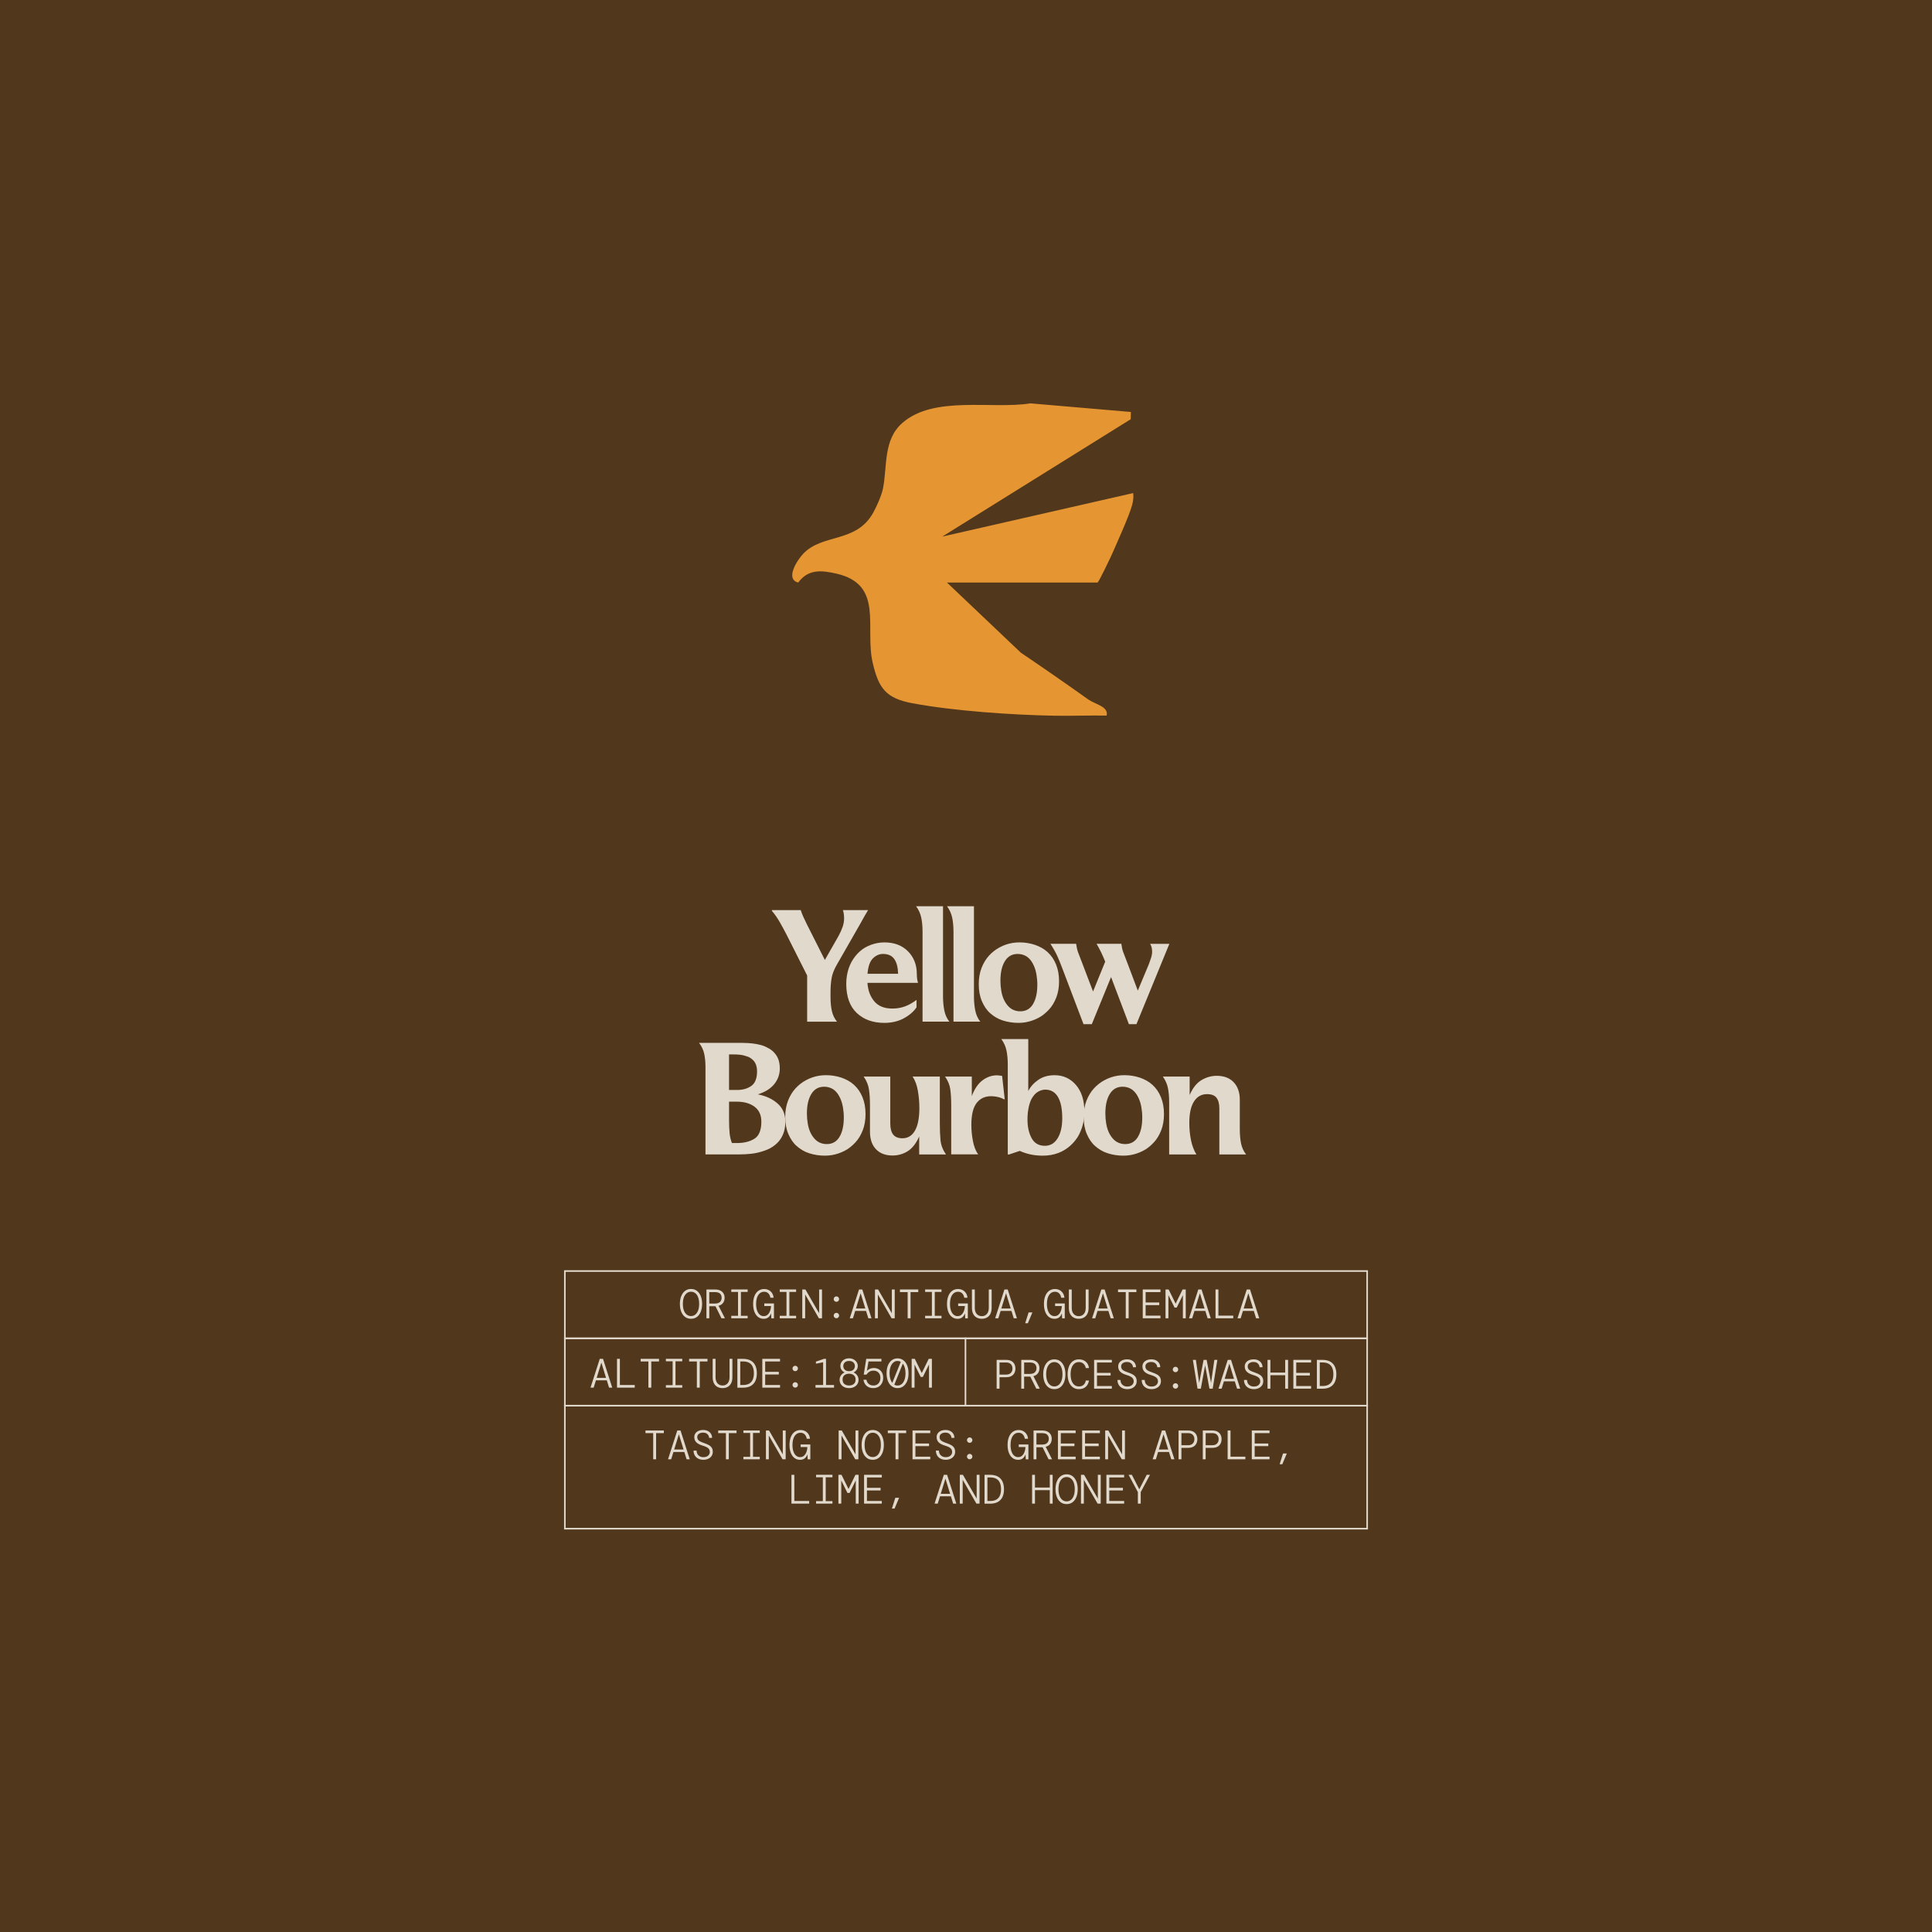 <svg viewBox="0 0 867.58 867.58" xmlns="http://www.w3.org/2000/svg" data-name="Warstwa 2" id="Warstwa_2">
  <defs>
    <style>
      .cls-1 {
        fill: #e59632;
      }

      .cls-2 {
        fill: #51371b;
      }

      .cls-3 {
        fill: #e2d9cd;
      }
    </style>
  </defs>
  <g data-name="Warstwa 1" id="Warstwa_1-2">
    <g>
      <rect height="867.58" width="867.58" class="cls-2"></rect>
      <g>
        <path d="M423.09,240.97l85.79-19.56c.19,1.89.01,3.62-.51,5.46-1.43,5.07-6.48,16.18-8.84,21.58-.82,1.87-6.02,12.8-6.67,13.15h-67.61s33.15,31.48,33.15,31.48c10.14,6.86,20.17,13.8,30.14,20.91,3.36,2.4,9.35,3.23,8.4,7.35-7.78-.15-15.61.2-23.4.06-18.82-.34-45.21-2.11-63.91-5.62-11.75-2.21-15.06-6.65-17.73-18.11-3.72-15.94,5.24-35.19-16.37-40.1-6.74-1.53-12.59-2.05-17.09,4.03-5.99-1.53-.48-10.07,2.26-12.95,8.76-9.19,23.83-4.66,31.46-18.5,1.58-2.87,3.74-7.7,4.36-10.85,1.97-9.98.03-21.76,8.66-29.35,14.21-12.5,40.24-6.05,57.54-8.82l45.12,3.87-.08,3.25-84.67,52.74Z" class="cls-1"></path>
        <g>
          <path d="M359.57,408.69c.41,1.2.77,2.13,1.07,2.8.3.67.82,1.76,1.55,3.28l8.22,16.3,6.15-10.78c.78-1.43,1.39-2.79,1.83-4.08.44-1.29.66-2.56.66-3.8,0-.64-.05-1.31-.14-2-.09-.69-.23-1.27-.41-1.73h11.33c-.18.32-.39.67-.62,1.04-.23.37-.47.77-.73,1.21-.25.44-.51.89-.76,1.35-.25.46-.51.92-.76,1.38-.25.46-.51.91-.76,1.35-.25.44-.5.86-.73,1.28-.23.41-.45.79-.66,1.14-.21.35-.38.66-.52.93l-8.43,14.72c-1.29,2.21-2.1,4.27-2.42,6.18-.32,1.91-.48,3.9-.48,5.98v2.63c0,2.26.2,4.28.59,6.08.39,1.8,1.16,3.41,2.31,4.84h-13.4v-20.73l-9.19-18.24c-.97-1.89-1.99-3.78-3.07-5.67-1.08-1.89-2.27-3.59-3.56-5.11v-.35h12.92Z" class="cls-3"></path>
          <path d="M405.86,457.29c-2.53,1.36-5.46,2.04-8.77,2.04-5.11,0-9.23-1.49-12.37-4.46-3.13-2.97-4.7-7.33-4.7-13.09,0-1.24.09-2.44.28-3.59.18-1.15.45-2.25.79-3.28.35-1.04.77-2.01,1.28-2.94.51-.92,1.07-1.77,1.69-2.56.62-.78,1.3-1.51,2.04-2.18.74-.67,1.53-1.24,2.38-1.73.85-.48,1.75-.9,2.69-1.24.94-.35,1.91-.61,2.9-.79.99-.18,2.01-.28,3.07-.28,4.42,0,7.96,1.34,10.6,4.01,2.65,2.67,3.97,6.1,3.97,10.29,0,.78.05,1.49.14,2.11.09.62.23,1.21.41,1.76h-22.73c.23,3.36,1.25,6.13,3.07,8.29,1.82,2.17,4.53,3.25,8.12,3.25,1.98,0,3.83-.31,5.56-.93,1.73-.62,3.49-1.6,5.29-2.94v3.32c-1.29,1.93-3.2,3.58-5.73,4.94ZM392.01,430.35c-1.36,1.31-2.18,3.63-2.45,6.94h13.75c-.09-2.95-.68-5.17-1.76-6.67-1.08-1.5-2.78-2.25-5.08-2.25-1.61,0-3.1.66-4.46,1.97Z" class="cls-3"></path>
          <path d="M423.47,406.96v40.48c0,2.12.18,4.17.55,6.15.37,1.98,1.13,3.71,2.28,5.18h-12.02v-40.28c0-2.44-.2-4.58-.59-6.42-.39-1.84-1.16-3.55-2.31-5.11h12.09Z" class="cls-3"></path>
          <path d="M437.36,406.96v40.48c0,2.12.18,4.17.55,6.15.37,1.98,1.13,3.71,2.28,5.18h-12.02v-40.28c0-2.44-.2-4.58-.59-6.42-.39-1.84-1.16-3.55-2.31-5.11h12.09Z" class="cls-3"></path>
          <path d="M461.37,423.47c1.17.18,2.3.46,3.39.83,1.08.37,2.09.82,3.04,1.35.94.53,1.82,1.16,2.63,1.9.8.74,1.52,1.55,2.14,2.45.62.9,1.16,1.9,1.62,3.01.46,1.11.81,2.29,1.04,3.56.23,1.27.35,2.64.35,4.11,0,1.34-.1,2.61-.31,3.83-.21,1.22-.52,2.36-.93,3.42-.42,1.06-.9,2.05-1.45,2.97-.55.92-1.19,1.76-1.9,2.52-.71.76-1.47,1.46-2.28,2.11-.81.65-1.67,1.2-2.59,1.66-.92.46-1.85.85-2.8,1.17-.94.32-1.92.56-2.94.73-1.01.16-2.03.24-3.04.24-1.24,0-2.45-.09-3.63-.28-1.17-.18-2.3-.45-3.38-.79-1.08-.35-2.1-.79-3.04-1.35-.94-.55-1.82-1.19-2.62-1.9-.81-.71-1.52-1.53-2.14-2.45-.62-.92-1.16-1.92-1.62-3.01-.46-1.08-.81-2.26-1.04-3.52-.23-1.27-.34-2.64-.34-4.11,0-1.34.1-2.61.31-3.83.21-1.22.52-2.36.93-3.42.41-1.06.9-2.05,1.45-2.97.55-.92,1.18-1.77,1.9-2.56.71-.78,1.47-1.49,2.28-2.11.8-.62,1.67-1.17,2.59-1.66.92-.48,1.85-.89,2.8-1.21.94-.32,1.92-.56,2.94-.73,1.01-.16,2.03-.24,3.04-.24,1.24,0,2.45.09,3.63.28ZM463.85,450.94c1.31-2.14,1.97-5.05,1.97-8.74,0-.78-.03-1.55-.1-2.31s-.16-1.5-.28-2.21c-.12-.71-.28-1.42-.48-2.11s-.45-1.35-.73-1.97c-.28-.62-.59-1.2-.93-1.73-.35-.53-.74-1.01-1.17-1.45-.44-.44-.92-.81-1.45-1.11-.53-.3-1.11-.53-1.73-.69-.62-.16-1.28-.24-1.97-.24-2.49,0-4.4,1.08-5.73,3.25-1.34,2.17-2,5.09-2,8.77,0,.78.04,1.55.1,2.31.07.76.16,1.5.28,2.21.11.71.28,1.42.48,2.11s.45,1.34.73,1.93c.28.6.6,1.16.97,1.69.37.53.77,1.01,1.21,1.45.44.44.92.81,1.45,1.11.53.3,1.11.53,1.73.69.62.16,1.28.24,1.97.24,2.49,0,4.39-1.07,5.7-3.21Z" class="cls-3"></path>
          <path d="M476.81,434.25c-.65-1.75-1.34-3.43-2.07-5.04-.74-1.61-1.75-3.41-3.04-5.39h11.54c.23,1.61.53,2.9.9,3.87.37.97.9,2.35,1.59,4.15l5.11,13.4,5.46-13.4c-.51-1.29-1.07-2.59-1.69-3.9-.62-1.31-1.35-2.68-2.18-4.11h11.12c.18,1.47.46,2.71.83,3.7.37.99.92,2.43,1.66,4.32l4.9,12.99,4.91-11.74c.37-.97.71-1.94,1.04-2.94.32-.99.48-1.92.48-2.8,0-.69-.07-1.32-.21-1.9-.14-.58-.37-1.12-.69-1.62h8.64l-14.78,36.06h-3.39l-8.01-21.14-8.64,21.14h-3.73l-9.74-25.63Z" class="cls-3"></path>
          <path d="M352.39,506.83c-.19.94-.45,1.82-.79,2.62-.35.81-.75,1.54-1.21,2.21-.46.67-.99,1.28-1.59,1.83-.6.55-1.24,1.06-1.93,1.52-.69.46-1.42.85-2.18,1.17-.76.32-1.54.61-2.35.86-.81.25-1.63.47-2.49.66-.85.18-1.7.32-2.56.41-.85.09-1.7.16-2.56.21-.85.05-1.67.07-2.45.07h-15.48v-39.24c0-2.26-.2-4.26-.59-6.01-.39-1.75-1.16-3.36-2.31-4.84h18.38c.55,0,1.14.01,1.76.03.62.02,1.25.05,1.9.07.64.02,1.3.08,1.97.17.67.09,1.33.2,2,.31.67.12,1.32.27,1.97.45.64.18,1.27.41,1.87.69s1.17.58,1.73.9c.55.32,1.07.7,1.55,1.14.48.44.92.92,1.31,1.45.39.53.73,1.11,1,1.73.28.62.48,1.31.62,2.07.14.76.21,1.6.21,2.52,0,2.63-.83,4.96-2.49,7.01-1.66,2.05-4.12,3.58-7.39,4.59,3.5.65,6.44,1.99,8.81,4.04,2.37,2.05,3.56,4.8,3.56,8.26,0,1.11-.09,2.13-.28,3.07ZM327.38,473.5v15.96h3.66c2.53,0,4.65-.61,6.36-1.83,1.7-1.22,2.56-3.4,2.56-6.53,0-.74-.07-1.42-.21-2.04-.14-.62-.33-1.17-.59-1.66-.25-.48-.56-.91-.93-1.28-.37-.37-.76-.69-1.17-.97-.41-.28-.88-.51-1.38-.69-.51-.18-1.03-.35-1.55-.48-.53-.14-1.07-.24-1.62-.31-.55-.07-1.09-.11-1.62-.14-.53-.02-1.07-.03-1.62-.03h-1.87ZM327.62,508.76c.16,1.68.52,3.19,1.07,4.53h2.28c3.13,0,5.73-.64,7.81-1.93,2.07-1.29,3.11-3.85,3.11-7.67,0-2.95-1.01-5.18-3.04-6.7-2.03-1.52-4.7-2.28-8.01-2.28h-3.45v8.08c0,2.3.08,4.29.24,5.98Z" class="cls-3"></path>
          <path d="M374.46,483.1c1.17.18,2.3.46,3.39.83,1.08.37,2.09.82,3.04,1.35.94.53,1.82,1.16,2.63,1.9.8.74,1.52,1.55,2.14,2.45.62.9,1.16,1.9,1.62,3.01.46,1.11.81,2.29,1.04,3.56.23,1.27.35,2.64.35,4.11,0,1.34-.1,2.61-.31,3.83-.21,1.22-.52,2.36-.93,3.42-.42,1.06-.9,2.05-1.45,2.97-.55.92-1.19,1.76-1.9,2.52-.71.76-1.47,1.46-2.28,2.11-.81.65-1.67,1.2-2.59,1.66-.92.46-1.85.85-2.8,1.17-.94.32-1.92.56-2.94.73-1.01.16-2.03.24-3.04.24-1.24,0-2.45-.09-3.63-.28-1.17-.18-2.3-.45-3.38-.79-1.08-.35-2.1-.79-3.04-1.35-.94-.55-1.82-1.19-2.62-1.9-.81-.71-1.52-1.53-2.14-2.45-.62-.92-1.16-1.92-1.62-3.01-.46-1.08-.81-2.26-1.04-3.52-.23-1.27-.34-2.64-.34-4.11,0-1.34.1-2.61.31-3.83.21-1.22.52-2.36.93-3.42.41-1.06.9-2.05,1.45-2.97.55-.92,1.18-1.77,1.9-2.56.71-.78,1.47-1.49,2.28-2.11.8-.62,1.67-1.17,2.59-1.66.92-.48,1.85-.89,2.8-1.21.94-.32,1.92-.56,2.94-.73,1.01-.16,2.03-.24,3.04-.24,1.24,0,2.45.09,3.63.28ZM376.95,510.56c1.31-2.14,1.97-5.05,1.97-8.74,0-.78-.03-1.55-.1-2.31s-.16-1.5-.28-2.21c-.12-.71-.28-1.42-.48-2.11s-.45-1.35-.73-1.97c-.28-.62-.59-1.2-.93-1.73-.35-.53-.74-1.01-1.17-1.45-.44-.44-.92-.81-1.45-1.11-.53-.3-1.11-.53-1.73-.69-.62-.16-1.28-.24-1.97-.24-2.49,0-4.4,1.08-5.73,3.25-1.34,2.17-2,5.09-2,8.77,0,.78.04,1.55.1,2.31.07.76.16,1.5.28,2.21.11.71.28,1.42.48,2.11s.45,1.34.73,1.93c.28.6.6,1.16.97,1.69.37.53.77,1.01,1.21,1.45.44.44.92.81,1.45,1.11.53.3,1.11.53,1.73.69.62.16,1.28.24,1.97.24,2.49,0,4.39-1.07,5.7-3.21Z" class="cls-3"></path>
          <path d="M412.77,518.4v-8.08c-1.34,3.09-3.04,5.29-5.11,6.6-2.07,1.31-4.35,1.97-6.84,1.97-3.18,0-5.67-.94-7.46-2.83-1.8-1.89-2.69-4.51-2.69-7.88v-11.74c0-2.76-.15-5.16-.45-7.19-.3-2.03-1.09-3.96-2.38-5.8h11.95v21.07c0,2.21.44,3.87,1.31,4.97.87,1.11,2.26,1.66,4.15,1.66,2.44,0,4.32-1.15,5.63-3.45,1.31-2.3,1.97-5.69,1.97-10.16,0-2.53-.22-5.09-.66-7.67-.44-2.58-1.23-4.72-2.38-6.42h12.23v20.86c0,2.99.1,5.57.31,7.74.21,2.17,1.02,4.28,2.45,6.36h-12.02Z" class="cls-3"></path>
          <path d="M427.14,495.95c0-2.62-.14-4.9-.41-6.84s-1.06-3.82-2.35-5.67h12.02v8.77c1.2-3.22,2.8-5.58,4.8-7.08,2-1.5,4.18-2.25,6.53-2.25.32,0,.7.03,1.14.1.44.07.82.13,1.14.17l1.17,10.5h-.34c-.83-.46-1.75-.81-2.76-1.04-1.01-.23-2.03-.35-3.04-.35-2.76,0-4.93,1.03-6.49,3.07-1.57,2.05-2.35,5.31-2.35,9.78,0,2.35.23,4.76.69,7.22.46,2.46,1.24,4.48,2.35,6.04h-12.09v-22.45Z" class="cls-3"></path>
          <path d="M461.75,466.59v23.35c1.01-1.98,2.52-3.66,4.53-5.04,2-1.38,4.43-2.07,7.29-2.07,3.87,0,7.07,1.46,9.6,4.39,2.53,2.93,3.8,6.99,3.8,12.19,0,1.2-.09,2.37-.28,3.52-.18,1.15-.45,2.26-.79,3.32-.35,1.06-.76,2.07-1.24,3.04-.48.97-1.06,1.88-1.73,2.73-.67.85-1.39,1.64-2.18,2.35-.78.71-1.64,1.36-2.56,1.93-.92.58-1.9,1.06-2.94,1.45-1.04.39-2.14.69-3.32.9-1.17.21-2.38.31-3.63.31-2.07,0-3.97-.2-5.7-.59-1.73-.39-3.28-.91-4.66-1.55l-4.77,1.59h-.62v-40.28c0-2.44-.2-4.58-.59-6.42-.39-1.84-1.16-3.55-2.31-5.11h12.09ZM463.27,511.11c1.24,2.28,3.22,3.42,5.94,3.42,2.44,0,4.35-1.13,5.73-3.39,1.38-2.26,2.07-5.25,2.07-8.98,0-4.19-.65-7.38-1.93-9.57-1.29-2.19-3.2-3.28-5.73-3.28-.37,0-.76.05-1.17.14-.41.09-.82.22-1.21.38-.39.16-.79.38-1.21.66-.41.28-.79.61-1.14,1-.35.39-.69.85-1.04,1.38-.35.53-.65,1.13-.9,1.8-.25.67-.47,1.41-.66,2.21-.18.81-.33,1.69-.45,2.66-.12.97-.17,2.03-.17,3.18,0,3.32.62,6.11,1.87,8.39Z" class="cls-3"></path>
          <path d="M508.48,483.1c1.17.18,2.3.46,3.39.83,1.08.37,2.09.82,3.04,1.35.94.53,1.82,1.16,2.63,1.9.8.74,1.52,1.55,2.14,2.45.62.9,1.16,1.9,1.62,3.01.46,1.11.81,2.29,1.04,3.56.23,1.27.35,2.64.35,4.11,0,1.34-.1,2.61-.31,3.83-.21,1.22-.52,2.36-.93,3.42-.42,1.06-.9,2.05-1.45,2.97-.55.92-1.19,1.76-1.9,2.52-.71.76-1.47,1.46-2.28,2.11-.81.65-1.67,1.2-2.59,1.66-.92.46-1.85.85-2.8,1.17-.94.32-1.92.56-2.94.73-1.01.16-2.03.24-3.04.24-1.24,0-2.45-.09-3.63-.28-1.17-.18-2.3-.45-3.38-.79-1.08-.35-2.1-.79-3.04-1.35-.94-.55-1.82-1.19-2.62-1.9-.81-.71-1.52-1.53-2.14-2.45-.62-.92-1.16-1.92-1.62-3.01-.46-1.08-.81-2.26-1.04-3.52-.23-1.27-.34-2.64-.34-4.11,0-1.34.1-2.61.31-3.83.21-1.22.52-2.36.93-3.42.41-1.06.9-2.05,1.45-2.97.55-.92,1.18-1.77,1.9-2.56.71-.78,1.47-1.49,2.28-2.11.8-.62,1.67-1.17,2.59-1.66.92-.48,1.85-.89,2.8-1.21.94-.32,1.92-.56,2.94-.73,1.01-.16,2.03-.24,3.04-.24,1.24,0,2.45.09,3.63.28ZM510.97,510.56c1.31-2.14,1.97-5.05,1.97-8.74,0-.78-.03-1.55-.1-2.31s-.16-1.5-.28-2.21c-.12-.71-.28-1.42-.48-2.11s-.45-1.35-.73-1.97c-.28-.62-.59-1.2-.93-1.73-.35-.53-.74-1.01-1.17-1.45-.44-.44-.92-.81-1.45-1.11-.53-.3-1.11-.53-1.73-.69-.62-.16-1.28-.24-1.97-.24-2.49,0-4.4,1.08-5.73,3.25-1.34,2.17-2,5.09-2,8.77,0,.78.04,1.55.1,2.31.07.76.16,1.5.28,2.21.11.71.28,1.42.48,2.11s.45,1.34.73,1.93c.28.6.6,1.16.97,1.69.37.53.77,1.01,1.21,1.45.44.44.92.81,1.45,1.11.53.3,1.11.53,1.73.69.62.16,1.28.24,1.97.24,2.49,0,4.39-1.07,5.7-3.21Z" class="cls-3"></path>
          <path d="M534.22,483.44v8.29c1.38-3.18,3.15-5.41,5.32-6.7,2.16-1.29,4.44-1.93,6.84-1.93,3.27,0,5.81.97,7.63,2.9s2.73,4.56,2.73,7.88v13.2c0,2.35.18,4.46.55,6.32.37,1.87,1.13,3.54,2.28,5.01h-12.02v-20.66c0-2.12-.43-3.72-1.28-4.8-.85-1.08-2.27-1.62-4.25-1.62-2.49,0-4.43,1.09-5.84,3.28-1.41,2.19-2.11,5.4-2.11,9.64,0,2.72.25,5.31.76,7.77.51,2.46,1.31,4.59,2.42,6.39h-12.23v-23.35c0-2.49-.18-4.64-.55-6.46-.37-1.82-1.13-3.53-2.28-5.15h12.02Z" class="cls-3"></path>
        </g>
        <g>
          <path d="M293.33,655.31v-11.75h-3.47v-1.18h8.24v1.18h-3.47v11.75h-1.29Z" class="cls-3"></path>
          <path d="M299.98,655.31l4.16-12.93h1.46l4.14,12.93h-1.42l-1.02-3.29h-4.88l-1.02,3.29h-1.42ZM304.82,644.19l-2.07,6.73h4.21l-2.07-6.73h-.07Z" class="cls-3"></path>
          <path d="M315.87,655.53c-.9,0-1.68-.18-2.35-.53-.67-.35-1.18-.83-1.53-1.45-.36-.62-.54-1.33-.54-2.14h1.35c0,.53.12,1.02.35,1.46.23.44.58.8,1.04,1.07.46.27,1.02.41,1.68.41.94,0,1.65-.23,2.14-.69.49-.46.74-.99.74-1.6,0-.49-.1-.91-.31-1.25-.2-.34-.55-.64-1.04-.91-.49-.27-1.18-.54-2.05-.79-1.24-.38-2.15-.88-2.72-1.49-.57-.61-.85-1.38-.85-2.3,0-.59.15-1.12.46-1.6s.76-.85,1.36-1.14c.6-.28,1.32-.43,2.17-.43s1.52.15,2.12.46c.6.31,1.06.73,1.39,1.27.33.54.49,1.14.49,1.82h-1.33c0-.37-.1-.74-.3-1.1s-.5-.67-.9-.91c-.4-.24-.92-.36-1.54-.36-.74,0-1.36.18-1.85.53-.49.35-.74.84-.74,1.47,0,.44.1.82.3,1.13.2.31.54.59,1.02.84.48.25,1.14.52,1.98.8.8.27,1.47.57,2.02.9.55.33.96.73,1.24,1.2s.42,1.07.42,1.78-.18,1.3-.54,1.84c-.36.54-.86.95-1.49,1.26-.63.3-1.36.45-2.18.45Z" class="cls-3"></path>
          <path d="M325.98,655.31v-11.75h-3.47v-1.18h8.24v1.18h-3.47v11.75h-1.29Z" class="cls-3"></path>
          <path d="M333.83,655.31v-1.11h3.03v-10.72h-3.03v-1.11h7.35v1.11h-3.03v10.72h3.03v1.11h-7.35Z" class="cls-3"></path>
          <path d="M343.95,655.31v-12.93h1.4l6.17,10.68v-10.68h1.29v12.93h-1.4l-6.17-10.7v10.7h-1.29Z" class="cls-3"></path>
          <path d="M359.18,655.53c-.9,0-1.7-.26-2.4-.79-.7-.53-1.25-1.29-1.65-2.29s-.6-2.2-.6-3.6.21-2.6.62-3.6c.41-1,.99-1.76,1.73-2.29.74-.53,1.6-.79,2.59-.79.79,0,1.49.16,2.1.49.61.33,1.1.78,1.48,1.37.38.58.6,1.27.67,2.06h-1.44c-.12-.79-.42-1.43-.9-1.94-.47-.5-1.11-.76-1.91-.76-1.1,0-1.97.48-2.62,1.44-.65.96-.98,2.3-.98,4.03,0,1.15.14,2.13.43,2.95.29.82.69,1.44,1.21,1.88.52.43,1.11.65,1.77.65.55,0,1.03-.13,1.43-.39s.73-.61,1-1.04c.26-.44.47-.92.61-1.46s.22-1.08.23-1.64h-3.01v-1.15h4.34v6.67h-1.18l-.11-2.11h-.07c-.26.71-.66,1.28-1.19,1.7-.54.42-1.25.63-2.13.63Z" class="cls-3"></path>
          <path d="M376.6,655.31v-12.93h1.4l6.17,10.68v-10.68h1.29v12.93h-1.4l-6.17-10.7v10.7h-1.29Z" class="cls-3"></path>
          <path d="M391.91,655.53c-1.04,0-1.92-.28-2.67-.84-.75-.56-1.32-1.34-1.72-2.35s-.6-2.17-.6-3.5.2-2.48.6-3.48c.4-1,.97-1.79,1.72-2.36s1.63-.85,2.67-.85,1.94.28,2.68.85,1.31,1.35,1.71,2.36c.4,1,.6,2.17.6,3.48s-.2,2.5-.6,3.5-.97,1.79-1.71,2.35c-.74.56-1.63.84-2.68.84ZM391.91,654.31c1.1,0,1.98-.48,2.65-1.43.67-.95,1.01-2.3,1.01-4.04s-.34-3.08-1.01-4.04c-.67-.95-1.56-1.43-2.65-1.43s-1.96.48-2.64,1.43c-.68.95-1.02,2.3-1.02,4.04s.34,3.08,1.02,4.04c.68.95,1.56,1.43,2.64,1.43Z" class="cls-3"></path>
          <path d="M402.15,655.31v-11.75h-3.47v-1.18h8.24v1.18h-3.47v11.75h-1.29Z" class="cls-3"></path>
          <path d="M409.78,655.31v-12.93h7.96v1.18h-6.67v4.66h6.12v1.18h-6.12v4.73h6.67v1.18h-7.96Z" class="cls-3"></path>
          <path d="M424.69,655.53c-.9,0-1.68-.18-2.35-.53-.67-.35-1.18-.83-1.53-1.45-.36-.62-.54-1.33-.54-2.14h1.35c0,.53.12,1.02.35,1.46.23.44.58.8,1.04,1.07.46.27,1.02.41,1.68.41.94,0,1.65-.23,2.14-.69.49-.46.74-.99.74-1.6,0-.49-.1-.91-.31-1.25-.2-.34-.55-.64-1.04-.91-.49-.27-1.18-.54-2.05-.79-1.24-.38-2.15-.88-2.72-1.49-.57-.61-.85-1.38-.85-2.3,0-.59.15-1.12.46-1.6s.76-.85,1.36-1.14c.6-.28,1.32-.43,2.17-.43s1.52.15,2.12.46c.6.31,1.06.73,1.39,1.27.33.54.49,1.14.49,1.82h-1.33c0-.37-.1-.74-.3-1.1s-.5-.67-.9-.91c-.4-.24-.92-.36-1.54-.36-.74,0-1.36.18-1.85.53-.49.35-.74.84-.74,1.47,0,.44.1.82.3,1.13.2.31.54.59,1.02.84.48.25,1.14.52,1.98.8.8.27,1.47.57,2.02.9.55.33.96.73,1.24,1.2s.42,1.07.42,1.78-.18,1.3-.54,1.84c-.36.54-.86.95-1.49,1.26-.63.3-1.36.45-2.18.45Z" class="cls-3"></path>
          <path d="M435.44,647.92c-.33,0-.62-.12-.86-.36s-.36-.53-.36-.86.12-.62.36-.86.53-.36.86-.36.62.12.86.36.36.53.36.86-.12.62-.36.86-.53.36-.86.36ZM435.44,655.31c-.33,0-.62-.12-.86-.36s-.36-.53-.36-.86.12-.62.36-.86.53-.36.86-.36.62.12.86.36.36.53.36.86-.12.62-.36.86-.53.36-.86.36Z" class="cls-3"></path>
          <path d="M457.11,655.53c-.9,0-1.7-.26-2.4-.79-.7-.53-1.25-1.29-1.65-2.29s-.6-2.2-.6-3.6.21-2.6.62-3.6c.41-1,.99-1.76,1.73-2.29.74-.53,1.6-.79,2.59-.79.79,0,1.49.16,2.1.49.61.33,1.1.78,1.48,1.37.38.58.6,1.27.67,2.06h-1.44c-.12-.79-.42-1.43-.9-1.94-.47-.5-1.11-.76-1.91-.76-1.1,0-1.97.48-2.62,1.44-.65.96-.98,2.3-.98,4.03,0,1.15.14,2.13.43,2.95.29.82.69,1.44,1.21,1.88.52.43,1.11.65,1.77.65.55,0,1.03-.13,1.43-.39s.73-.61,1-1.04c.26-.44.47-.92.61-1.46s.22-1.08.23-1.64h-3.01v-1.15h4.34v6.67h-1.18l-.11-2.11h-.07c-.26.71-.66,1.28-1.19,1.7-.54.42-1.25.63-2.13.63Z" class="cls-3"></path>
          <path d="M464.13,655.31v-12.93h3.82c.99,0,1.8.16,2.44.49.64.33,1.12.77,1.43,1.33.31.56.47,1.2.47,1.93,0,.86-.22,1.61-.67,2.25s-1.13,1.08-2.05,1.31l2.86,5.62h-1.55l-2.7-5.41h-2.77v5.41h-1.29ZM465.43,648.7h2.49c1.06,0,1.83-.24,2.32-.73.49-.49.73-1.1.73-1.84,0-.79-.24-1.41-.71-1.88-.47-.46-1.26-.69-2.36-.69h-2.48v5.14Z" class="cls-3"></path>
          <path d="M475.07,655.31v-12.93h7.96v1.18h-6.67v4.66h6.12v1.18h-6.12v4.73h6.67v1.18h-7.96Z" class="cls-3"></path>
          <path d="M485.95,655.31v-12.93h7.96v1.18h-6.67v4.66h6.12v1.18h-6.12v4.73h6.67v1.18h-7.96Z" class="cls-3"></path>
          <path d="M496.3,655.31v-12.93h1.4l6.17,10.68v-10.68h1.29v12.93h-1.4l-6.17-10.7v10.7h-1.29Z" class="cls-3"></path>
          <path d="M517.62,655.31l4.16-12.93h1.46l4.14,12.93h-1.42l-1.02-3.29h-4.88l-1.02,3.29h-1.42ZM522.46,644.19l-2.07,6.73h4.21l-2.07-6.73h-.07Z" class="cls-3"></path>
          <path d="M529.24,655.31v-12.93h4.25c1,0,1.8.18,2.42.55.62.36,1.06.84,1.35,1.43.28.59.42,1.23.42,1.92s-.14,1.31-.42,1.91c-.28.6-.73,1.08-1.35,1.44-.62.36-1.42.54-2.42.54h-2.96v5.14h-1.29ZM530.53,648.99h2.96c.95,0,1.66-.26,2.14-.77.48-.51.72-1.16.72-1.95s-.24-1.45-.72-1.96c-.48-.5-1.2-.76-2.14-.76h-2.96v5.43Z" class="cls-3"></path>
          <path d="M540.12,655.31v-12.93h4.25c1,0,1.8.18,2.42.55.62.36,1.06.84,1.35,1.43.28.59.42,1.23.42,1.92s-.14,1.31-.42,1.91c-.28.6-.73,1.08-1.35,1.44-.62.36-1.42.54-2.42.54h-2.96v5.14h-1.29ZM541.42,648.99h2.96c.95,0,1.66-.26,2.14-.77.48-.51.72-1.16.72-1.95s-.24-1.45-.72-1.96c-.48-.5-1.2-.76-2.14-.76h-2.96v5.43Z" class="cls-3"></path>
          <path d="M551.28,655.31v-12.93h1.29v11.75h6.67v1.18h-7.96Z" class="cls-3"></path>
          <path d="M562.13,655.31v-12.93h7.96v1.18h-6.67v4.66h6.12v1.18h-6.12v4.73h6.67v1.18h-7.96Z" class="cls-3"></path>
          <path d="M574.63,657.53l1.53-4.84h1.7l-2.03,4.84h-1.2Z" class="cls-3"></path>
          <path d="M355.41,675.21v-12.93h1.29v11.75h6.67v1.18h-7.96Z" class="cls-3"></path>
          <path d="M366.47,675.21v-1.11h3.03v-10.72h-3.03v-1.11h7.35v1.11h-3.03v10.72h3.03v1.11h-7.35Z" class="cls-3"></path>
          <path d="M376.49,675.21v-12.93h1.4l3.14,6.36,3.12-6.36h1.42v12.93h-1.29v-10.4l-2.77,5.6h-.96l-2.77-5.58v10.38h-1.29Z" class="cls-3"></path>
          <path d="M388.02,675.21v-12.93h7.96v1.18h-6.67v4.66h6.12v1.18h-6.12v4.73h6.67v1.18h-7.96Z" class="cls-3"></path>
          <path d="M400.52,677.43l1.53-4.84h1.7l-2.03,4.84h-1.2Z" class="cls-3"></path>
          <path d="M419.68,675.21l4.16-12.93h1.46l4.14,12.93h-1.42l-1.02-3.29h-4.88l-1.02,3.29h-1.42ZM424.52,664.09l-2.07,6.73h4.21l-2.07-6.73h-.07Z" class="cls-3"></path>
          <path d="M431.01,675.21v-12.93h1.4l6.17,10.68v-10.68h1.29v12.93h-1.4l-6.17-10.7v10.7h-1.29Z" class="cls-3"></path>
          <path d="M442.11,675.21v-12.93h2.46c1.44,0,2.62.26,3.55.79.92.52,1.61,1.27,2.06,2.24.45.97.67,2.12.67,3.45s-.22,2.48-.67,3.45c-.45.97-1.14,1.71-2.06,2.24s-2.11.79-3.55.79h-2.46ZM443.41,674.03h1.16c1.22,0,2.19-.22,2.91-.66.72-.44,1.24-1.05,1.56-1.84.32-.79.48-1.72.48-2.79s-.16-2-.48-2.8-.84-1.41-1.56-1.84c-.72-.43-1.69-.65-2.91-.65h-1.16v10.57Z" class="cls-3"></path>
          <path d="M463.47,675.21v-12.93h1.29v5.71h6.65v-5.71h1.29v12.93h-1.29v-6.04h-6.65v6.04h-1.29Z" class="cls-3"></path>
          <path d="M478.97,675.43c-1.04,0-1.92-.28-2.67-.84-.75-.56-1.32-1.34-1.72-2.35s-.6-2.17-.6-3.5.2-2.48.6-3.48c.4-1,.97-1.79,1.72-2.36s1.63-.85,2.67-.85,1.94.28,2.68.85,1.31,1.35,1.71,2.36c.4,1,.6,2.17.6,3.48s-.2,2.5-.6,3.5-.97,1.79-1.71,2.35c-.74.56-1.63.84-2.68.84ZM478.97,674.21c1.1,0,1.98-.48,2.65-1.43.67-.95,1.01-2.3,1.01-4.04s-.34-3.08-1.01-4.04c-.67-.95-1.56-1.43-2.65-1.43s-1.96.48-2.64,1.43c-.68.95-1.02,2.3-1.02,4.04s.34,3.08,1.02,4.04c.68.95,1.56,1.43,2.64,1.43Z" class="cls-3"></path>
          <path d="M485.42,675.21v-12.93h1.4l6.17,10.68v-10.68h1.29v12.93h-1.4l-6.17-10.7v10.7h-1.29Z" class="cls-3"></path>
          <path d="M496.84,675.21v-12.93h7.96v1.18h-6.67v4.66h6.12v1.18h-6.12v4.73h6.67v1.18h-7.96Z" class="cls-3"></path>
          <path d="M510.97,675.21v-5.17l-4.16-7.76h1.46l3.34,6.49,3.34-6.49h1.46l-4.16,7.76v5.17h-1.29Z" class="cls-3"></path>
        </g>
        <path d="M614.29,686.82H253.3v-55.95h360.99v55.95ZM254.01,686.11h359.57v-54.53H254.01v54.53Z" class="cls-3"></path>
        <path d="M614.29,631.58H253.3v-30.94h360.99v30.94ZM254.01,630.87h359.57v-29.52H254.01v29.52Z" class="cls-3"></path>
        <path d="M614.29,601.35H253.3v-30.94h360.99v30.94ZM254.01,600.64h359.57v-29.51H254.01v29.51Z" class="cls-3"></path>
        <g>
          <path d="M310.3,592.21c-1.04,0-1.92-.28-2.67-.84-.75-.56-1.32-1.34-1.72-2.35s-.6-2.17-.6-3.5.2-2.48.6-3.48c.4-1,.97-1.79,1.72-2.36s1.63-.85,2.67-.85,1.94.28,2.68.85,1.31,1.35,1.71,2.36c.4,1,.6,2.17.6,3.48s-.2,2.5-.6,3.5-.97,1.79-1.71,2.35c-.74.56-1.63.84-2.68.84ZM310.3,590.99c1.1,0,1.98-.48,2.65-1.43.67-.95,1.01-2.3,1.01-4.04s-.34-3.08-1.01-4.04c-.67-.95-1.56-1.43-2.65-1.43s-1.96.48-2.64,1.43c-.68.95-1.02,2.3-1.02,4.04s.34,3.08,1.02,4.04c.68.95,1.56,1.43,2.64,1.43Z" class="cls-3"></path>
          <path d="M317.23,591.98v-12.93h3.82c.99,0,1.8.16,2.44.49.64.33,1.12.77,1.43,1.33.31.56.47,1.2.47,1.93,0,.86-.22,1.61-.67,2.25s-1.13,1.08-2.05,1.31l2.86,5.62h-1.55l-2.7-5.41h-2.77v5.41h-1.29ZM318.52,585.37h2.49c1.06,0,1.83-.24,2.32-.73.49-.49.73-1.1.73-1.84,0-.79-.24-1.41-.71-1.88-.47-.46-1.26-.69-2.36-.69h-2.48v5.14Z" class="cls-3"></path>
          <path d="M328.39,591.98v-1.11h3.03v-10.72h-3.03v-1.11h7.35v1.11h-3.03v10.72h3.03v1.11h-7.35Z" class="cls-3"></path>
          <path d="M342.85,592.21c-.9,0-1.7-.26-2.4-.79-.7-.53-1.25-1.29-1.65-2.29s-.6-2.2-.6-3.6.21-2.6.62-3.6c.41-1,.99-1.76,1.73-2.29.74-.53,1.6-.79,2.59-.79.79,0,1.49.16,2.1.49.61.33,1.1.78,1.48,1.37.38.58.6,1.27.67,2.06h-1.44c-.12-.79-.42-1.43-.9-1.94-.47-.5-1.11-.76-1.91-.76-1.1,0-1.97.48-2.62,1.44-.65.96-.98,2.3-.98,4.03,0,1.15.14,2.13.43,2.95.29.82.69,1.44,1.21,1.88.52.43,1.11.65,1.77.65.55,0,1.03-.13,1.43-.39s.73-.61,1-1.04c.26-.44.47-.92.61-1.46s.22-1.08.23-1.64h-3.01v-1.15h4.34v6.67h-1.18l-.11-2.11h-.07c-.26.71-.66,1.28-1.19,1.7-.54.42-1.25.63-2.13.63Z" class="cls-3"></path>
          <path d="M350.15,591.98v-1.11h3.03v-10.72h-3.03v-1.11h7.35v1.11h-3.03v10.72h3.03v1.11h-7.35Z" class="cls-3"></path>
          <path d="M360.27,591.98v-12.93h1.4l6.17,10.68v-10.68h1.29v12.93h-1.4l-6.17-10.7v10.7h-1.29Z" class="cls-3"></path>
          <path d="M375.59,584.59c-.33,0-.62-.12-.86-.36s-.36-.53-.36-.86.12-.62.36-.86.53-.36.86-.36.62.12.86.36.36.53.36.86-.12.62-.36.86-.53.36-.86.36ZM375.59,591.98c-.33,0-.62-.12-.86-.36s-.36-.53-.36-.86.12-.62.36-.86.53-.36.86-.36.62.12.86.36.36.53.36.86-.12.62-.36.86-.53.36-.86.36Z" class="cls-3"></path>
          <path d="M381.59,591.98l4.16-12.93h1.46l4.14,12.93h-1.42l-1.02-3.29h-4.88l-1.02,3.29h-1.42ZM386.44,580.86l-2.07,6.73h4.21l-2.07-6.73h-.07Z" class="cls-3"></path>
          <path d="M392.92,591.98v-12.93h1.4l6.17,10.68v-10.68h1.29v12.93h-1.4l-6.17-10.7v10.7h-1.29Z" class="cls-3"></path>
          <path d="M407.59,591.98v-11.75h-3.47v-1.18h8.24v1.18h-3.47v11.75h-1.29Z" class="cls-3"></path>
          <path d="M415.44,591.98v-1.11h3.03v-10.72h-3.03v-1.11h7.35v1.11h-3.03v10.72h3.03v1.11h-7.35Z" class="cls-3"></path>
          <path d="M429.91,592.21c-.9,0-1.7-.26-2.4-.79-.7-.53-1.25-1.29-1.65-2.29s-.6-2.2-.6-3.6.21-2.6.62-3.6c.41-1,.99-1.76,1.73-2.29.74-.53,1.6-.79,2.59-.79.79,0,1.49.16,2.1.49.61.33,1.1.78,1.48,1.37.38.58.6,1.27.67,2.06h-1.44c-.12-.79-.42-1.43-.9-1.94-.47-.5-1.11-.76-1.91-.76-1.1,0-1.97.48-2.62,1.44-.65.96-.98,2.3-.98,4.03,0,1.15.14,2.13.43,2.95.29.82.69,1.44,1.21,1.88.52.43,1.11.65,1.77.65.55,0,1.03-.13,1.43-.39s.73-.61,1-1.04c.26-.44.47-.92.61-1.46s.22-1.08.23-1.64h-3.01v-1.15h4.34v6.67h-1.18l-.11-2.11h-.07c-.26.71-.66,1.28-1.19,1.7-.54.42-1.25.63-2.13.63Z" class="cls-3"></path>
          <path d="M440.88,592.21c-.85,0-1.61-.18-2.28-.54s-1.2-.91-1.58-1.64c-.38-.73-.57-1.64-.57-2.75v-8.22h1.29v8.24c0,1.19.29,2.12.88,2.76s1.35.97,2.28.97,1.69-.32,2.26-.97c.57-.65.86-1.57.86-2.76v-8.24h1.29v8.22c0,1.11-.19,2.03-.57,2.75-.38.73-.91,1.27-1.58,1.64s-1.43.54-2.28.54Z" class="cls-3"></path>
          <path d="M446.89,591.98l4.16-12.93h1.46l4.14,12.93h-1.42l-1.02-3.29h-4.88l-1.02,3.29h-1.42ZM451.73,580.86l-2.07,6.73h4.21l-2.07-6.73h-.07Z" class="cls-3"></path>
          <path d="M460.37,594.2l1.53-4.84h1.7l-2.03,4.84h-1.2Z" class="cls-3"></path>
          <path d="M473.44,592.21c-.9,0-1.7-.26-2.4-.79-.7-.53-1.25-1.29-1.65-2.29s-.6-2.2-.6-3.6.21-2.6.62-3.6c.41-1,.99-1.76,1.73-2.29.74-.53,1.6-.79,2.59-.79.79,0,1.49.16,2.1.49.61.33,1.1.78,1.48,1.37.38.58.6,1.27.67,2.06h-1.44c-.12-.79-.42-1.43-.9-1.94-.47-.5-1.11-.76-1.91-.76-1.1,0-1.97.48-2.62,1.44-.65.96-.98,2.3-.98,4.03,0,1.15.14,2.13.43,2.95.29.82.69,1.44,1.21,1.88.52.43,1.11.65,1.77.65.55,0,1.03-.13,1.43-.39s.73-.61,1-1.04c.26-.44.47-.92.61-1.46s.22-1.08.23-1.64h-3.01v-1.15h4.34v6.67h-1.18l-.11-2.11h-.07c-.26.71-.66,1.28-1.19,1.7-.54.42-1.25.63-2.13.63Z" class="cls-3"></path>
          <path d="M484.41,592.21c-.85,0-1.61-.18-2.28-.54s-1.2-.91-1.58-1.64c-.38-.73-.57-1.64-.57-2.75v-8.22h1.29v8.24c0,1.19.29,2.12.88,2.76s1.35.97,2.28.97,1.69-.32,2.26-.97c.57-.65.86-1.57.86-2.76v-8.24h1.29v8.22c0,1.11-.19,2.03-.57,2.75-.38.73-.91,1.27-1.58,1.64s-1.43.54-2.28.54Z" class="cls-3"></path>
          <path d="M490.41,591.98l4.16-12.93h1.46l4.14,12.93h-1.42l-1.02-3.29h-4.88l-1.02,3.29h-1.42ZM495.26,580.86l-2.07,6.73h4.21l-2.07-6.73h-.07Z" class="cls-3"></path>
          <path d="M505.53,591.98v-11.75h-3.47v-1.18h8.24v1.18h-3.47v11.75h-1.29Z" class="cls-3"></path>
          <path d="M513.16,591.98v-12.93h7.96v1.18h-6.67v4.66h6.12v1.18h-6.12v4.73h6.67v1.18h-7.96Z" class="cls-3"></path>
          <path d="M523.39,591.98v-12.93h1.4l3.14,6.36,3.12-6.36h1.42v12.93h-1.29v-10.4l-2.77,5.6h-.96l-2.77-5.58v10.38h-1.29Z" class="cls-3"></path>
          <path d="M533.94,591.98l4.16-12.93h1.46l4.14,12.93h-1.42l-1.02-3.29h-4.88l-1.02,3.29h-1.42ZM538.78,580.86l-2.07,6.73h4.21l-2.07-6.73h-.07Z" class="cls-3"></path>
          <path d="M545.84,591.98v-12.93h1.29v11.75h6.67v1.18h-7.96Z" class="cls-3"></path>
          <path d="M555.71,591.98l4.16-12.93h1.46l4.14,12.93h-1.42l-1.02-3.29h-4.88l-1.02,3.29h-1.42ZM560.55,580.86l-2.07,6.73h4.21l-2.07-6.73h-.07Z" class="cls-3"></path>
        </g>
        <rect height="30.57" width=".71" y="600.65" x="433.2" class="cls-3"></rect>
        <g>
          <path d="M447.55,623.59v-12.93h4.25c1,0,1.8.18,2.42.55.62.36,1.06.84,1.35,1.43.28.59.42,1.23.42,1.92s-.14,1.31-.42,1.91c-.28.6-.73,1.08-1.35,1.44-.62.36-1.42.54-2.42.54h-2.96v5.14h-1.29ZM448.84,617.27h2.96c.95,0,1.66-.26,2.14-.77.48-.51.72-1.16.72-1.95s-.24-1.45-.72-1.96c-.48-.5-1.2-.76-2.14-.76h-2.96v5.43Z" class="cls-3"></path>
          <path d="M458.61,623.59v-12.93h3.82c.99,0,1.8.16,2.44.49.64.33,1.12.77,1.43,1.33.31.56.47,1.2.47,1.93,0,.86-.22,1.61-.67,2.25s-1.13,1.08-2.05,1.31l2.86,5.62h-1.55l-2.7-5.41h-2.77v5.41h-1.29ZM459.91,616.97h2.49c1.06,0,1.83-.24,2.32-.73.49-.49.73-1.1.73-1.84,0-.79-.24-1.41-.71-1.88-.47-.46-1.26-.69-2.36-.69h-2.48v5.14Z" class="cls-3"></path>
          <path d="M473.45,623.81c-1.04,0-1.92-.28-2.67-.84-.75-.56-1.32-1.34-1.72-2.35s-.6-2.17-.6-3.5.2-2.48.6-3.48c.4-1,.97-1.79,1.72-2.36s1.63-.85,2.67-.85,1.94.28,2.68.85,1.31,1.35,1.71,2.36c.4,1,.6,2.17.6,3.48s-.2,2.5-.6,3.5-.97,1.79-1.71,2.35c-.74.56-1.63.84-2.68.84ZM473.45,622.59c1.1,0,1.98-.48,2.65-1.43.67-.95,1.01-2.3,1.01-4.04s-.34-3.08-1.01-4.04c-.67-.95-1.56-1.43-2.65-1.43s-1.96.48-2.64,1.43c-.68.95-1.02,2.3-1.02,4.04s.34,3.08,1.02,4.04c.68.95,1.56,1.43,2.64,1.43Z" class="cls-3"></path>
          <path d="M484.46,623.81c-1.02,0-1.91-.27-2.67-.82-.76-.55-1.34-1.32-1.75-2.32-.41-1-.61-2.18-.61-3.55s.2-2.55.61-3.55c.41-1,.99-1.77,1.75-2.32.76-.55,1.65-.82,2.67-.82,1.29,0,2.34.36,3.14,1.07s1.28,1.66,1.42,2.85h-1.44c-.12-.76-.45-1.4-.99-1.92-.54-.52-1.25-.78-2.13-.78-1.13,0-2.03.48-2.7,1.45-.67.97-1,2.31-1,4.02s.33,3.05,1,4.02c.67.97,1.56,1.45,2.7,1.45.94,0,1.66-.25,2.17-.75.51-.5.83-1.14.95-1.91h1.44c-.2,1.19-.68,2.14-1.46,2.84-.78.7-1.81,1.04-3.1,1.04Z" class="cls-3"></path>
          <path d="M491.32,623.59v-12.93h7.96v1.18h-6.67v4.66h6.12v1.18h-6.12v4.73h6.67v1.18h-7.96Z" class="cls-3"></path>
          <path d="M506.22,623.81c-.9,0-1.68-.18-2.35-.53-.67-.35-1.18-.83-1.53-1.45-.36-.62-.54-1.33-.54-2.14h1.35c0,.53.12,1.02.35,1.46.23.44.58.8,1.04,1.07.46.27,1.02.41,1.68.41.94,0,1.65-.23,2.14-.69.49-.46.74-.99.74-1.6,0-.49-.1-.91-.31-1.25-.2-.34-.55-.64-1.04-.91-.49-.27-1.18-.54-2.05-.79-1.24-.38-2.15-.88-2.72-1.49-.57-.61-.85-1.38-.85-2.3,0-.59.15-1.12.46-1.6s.76-.85,1.36-1.14c.6-.28,1.32-.43,2.17-.43s1.52.15,2.12.46c.6.31,1.06.73,1.39,1.27.33.54.49,1.14.49,1.82h-1.33c0-.37-.1-.74-.3-1.1s-.5-.67-.9-.91c-.4-.24-.92-.36-1.54-.36-.74,0-1.36.18-1.85.53-.49.35-.74.84-.74,1.47,0,.44.1.82.3,1.13.2.31.54.59,1.02.84.48.25,1.14.52,1.98.8.8.27,1.47.57,2.02.9.55.33.96.73,1.24,1.2s.42,1.07.42,1.78-.18,1.3-.54,1.84c-.36.54-.86.95-1.49,1.26-.63.3-1.36.45-2.18.45Z" class="cls-3"></path>
          <path d="M517.11,623.81c-.9,0-1.68-.18-2.35-.53-.67-.35-1.18-.83-1.53-1.45-.36-.62-.54-1.33-.54-2.14h1.35c0,.53.12,1.02.35,1.46.23.44.58.8,1.04,1.07.46.27,1.02.41,1.68.41.94,0,1.65-.23,2.14-.69.49-.46.74-.99.74-1.6,0-.49-.1-.91-.31-1.25-.2-.34-.55-.64-1.04-.91-.49-.27-1.18-.54-2.05-.79-1.24-.38-2.15-.88-2.72-1.49-.57-.61-.85-1.38-.85-2.3,0-.59.15-1.12.46-1.6s.76-.85,1.36-1.14c.6-.28,1.32-.43,2.17-.43s1.52.15,2.12.46c.6.31,1.06.73,1.39,1.27.33.54.49,1.14.49,1.82h-1.33c0-.37-.1-.74-.3-1.1s-.5-.67-.9-.91c-.4-.24-.92-.36-1.54-.36-.74,0-1.36.18-1.85.53-.49.35-.74.84-.74,1.47,0,.44.1.82.3,1.13.2.31.54.59,1.02.84.48.25,1.14.52,1.98.8.8.27,1.47.57,2.02.9.55.33.96.73,1.24,1.2s.42,1.07.42,1.78-.18,1.3-.54,1.84c-.36.54-.86.95-1.49,1.26-.63.3-1.36.45-2.18.45Z" class="cls-3"></path>
          <path d="M527.86,616.2c-.33,0-.62-.12-.86-.36s-.36-.53-.36-.86.12-.62.36-.86.53-.36.86-.36.62.12.86.36.36.53.36.86-.12.62-.36.86-.53.36-.86.36ZM527.86,623.59c-.33,0-.62-.12-.86-.36s-.36-.53-.36-.86.12-.62.36-.86.53-.36.86-.36.62.12.86.36.36.53.36.86-.12.62-.36.86-.53.36-.86.36Z" class="cls-3"></path>
          <path d="M537.76,623.59l-2.09-12.93h1.35l1.48,10.33,1.98-10.33h1.37l1.98,10.33,1.48-10.33h1.35l-2.09,12.93h-1.46l-1.94-10.46-1.94,10.46h-1.46Z" class="cls-3"></path>
          <path d="M547.17,623.59l4.16-12.93h1.46l4.14,12.93h-1.42l-1.02-3.29h-4.88l-1.02,3.29h-1.42ZM552.01,612.47l-2.07,6.73h4.21l-2.07-6.73h-.07Z" class="cls-3"></path>
          <path d="M563.05,623.81c-.9,0-1.68-.18-2.35-.53-.67-.35-1.18-.83-1.53-1.45-.36-.62-.54-1.33-.54-2.14h1.35c0,.53.12,1.02.35,1.46.23.44.58.8,1.04,1.07.46.27,1.02.41,1.68.41.94,0,1.65-.23,2.14-.69.49-.46.74-.99.74-1.6,0-.49-.1-.91-.31-1.25-.2-.34-.55-.64-1.04-.91-.49-.27-1.18-.54-2.05-.79-1.24-.38-2.15-.88-2.72-1.49-.57-.61-.85-1.38-.85-2.3,0-.59.15-1.12.46-1.6s.76-.85,1.36-1.14c.6-.28,1.32-.43,2.17-.43s1.52.15,2.12.46c.6.31,1.06.73,1.39,1.27.33.54.49,1.14.49,1.82h-1.33c0-.37-.1-.74-.3-1.1s-.5-.67-.9-.91c-.4-.24-.92-.36-1.54-.36-.74,0-1.36.18-1.85.53-.49.35-.74.84-.74,1.47,0,.44.1.82.3,1.13.2.31.54.59,1.02.84.48.25,1.14.52,1.98.8.8.27,1.47.57,2.02.9.55.33.96.73,1.24,1.2s.42,1.07.42,1.78-.18,1.3-.54,1.84c-.36.54-.86.95-1.49,1.26-.63.3-1.36.45-2.18.45Z" class="cls-3"></path>
          <path d="M569.19,623.59v-12.93h1.29v5.71h6.65v-5.71h1.29v12.93h-1.29v-6.04h-6.65v6.04h-1.29Z" class="cls-3"></path>
          <path d="M580.79,623.59v-12.93h7.96v1.18h-6.67v4.66h6.12v1.18h-6.12v4.73h6.67v1.18h-7.96Z" class="cls-3"></path>
          <path d="M591.36,623.59v-12.93h2.46c1.44,0,2.62.26,3.55.79.92.52,1.61,1.27,2.06,2.24.45.97.67,2.12.67,3.45s-.22,2.48-.67,3.45c-.45.97-1.14,1.71-2.06,2.24s-2.11.79-3.55.79h-2.46ZM592.65,622.4h1.16c1.22,0,2.19-.22,2.91-.66.72-.44,1.24-1.05,1.56-1.84.32-.79.48-1.72.48-2.79s-.16-2-.48-2.8-.84-1.41-1.56-1.84c-.72-.43-1.69-.65-2.91-.65h-1.16v10.57Z" class="cls-3"></path>
        </g>
        <g>
          <path d="M265.17,623.13l4.16-12.93h1.46l4.14,12.93h-1.42l-1.02-3.29h-4.88l-1.02,3.29h-1.42ZM270.01,612.01l-2.07,6.73h4.21l-2.07-6.73h-.07Z" class="cls-3"></path>
          <path d="M277.07,623.13v-12.93h1.29v11.75h6.67v1.18h-7.96Z" class="cls-3"></path>
          <path d="M291.17,623.13v-11.75h-3.47v-1.18h8.24v1.18h-3.47v11.75h-1.29Z" class="cls-3"></path>
          <path d="M299.02,623.13v-1.11h3.03v-10.72h-3.03v-1.11h7.35v1.11h-3.03v10.72h3.03v1.11h-7.35Z" class="cls-3"></path>
          <path d="M312.93,623.13v-11.75h-3.47v-1.18h8.24v1.18h-3.47v11.75h-1.29Z" class="cls-3"></path>
          <path d="M324.46,623.35c-.85,0-1.61-.18-2.28-.54s-1.2-.91-1.58-1.64c-.38-.73-.57-1.64-.57-2.75v-8.22h1.29v8.24c0,1.19.29,2.12.88,2.76s1.35.97,2.28.97,1.69-.32,2.26-.97c.57-.65.86-1.57.86-2.76v-8.24h1.29v8.22c0,1.11-.19,2.03-.57,2.75-.38.73-.91,1.27-1.58,1.64s-1.43.54-2.28.54Z" class="cls-3"></path>
          <path d="M331.13,623.13v-12.93h2.46c1.44,0,2.62.26,3.55.79.92.52,1.61,1.27,2.06,2.24.45.97.67,2.12.67,3.45s-.22,2.48-.67,3.45c-.45.97-1.14,1.71-2.06,2.24s-2.11.79-3.55.79h-2.46ZM332.42,621.95h1.16c1.22,0,2.19-.22,2.91-.66.72-.44,1.24-1.05,1.56-1.84.32-.79.48-1.72.48-2.79s-.16-2-.48-2.8-.84-1.41-1.56-1.84c-.72-.43-1.69-.65-2.91-.65h-1.16v10.57Z" class="cls-3"></path>
          <path d="M342.32,623.13v-12.93h7.96v1.18h-6.67v4.66h6.12v1.18h-6.12v4.73h6.67v1.18h-7.96Z" class="cls-3"></path>
          <path d="M357.1,615.74c-.33,0-.62-.12-.86-.36s-.36-.53-.36-.86.12-.62.36-.86.53-.36.86-.36.62.12.86.36.36.53.36.86-.12.62-.36.86-.53.36-.86.36ZM357.1,623.13c-.33,0-.62-.12-.86-.36s-.36-.53-.36-.86.12-.62.36-.86.53-.36.86-.36.62.12.86.36.36.53.36.86-.12.62-.36.86-.53.36-.86.36Z" class="cls-3"></path>
          <path d="M366.21,623.13v-1.18h3.42v-10.22l-3.23.65v-.94l3.62-1.24h.91v11.75h3.6v1.18h-8.31Z" class="cls-3"></path>
          <path d="M381.29,623.35c-.84,0-1.58-.16-2.22-.48-.64-.32-1.14-.76-1.5-1.32s-.54-1.19-.54-1.89c0-.82.22-1.53.67-2.11.44-.58.96-.99,1.53-1.22v-.07c-.57-.26-1.02-.64-1.35-1.14-.33-.5-.5-1.07-.5-1.71s.16-1.22.49-1.74c.33-.52.78-.93,1.37-1.24.58-.31,1.27-.46,2.04-.46s1.4.15,1.99.46c.58.31,1.05.72,1.4,1.24.34.52.52,1.1.52,1.74s-.17,1.21-.5,1.71c-.33.5-.78.88-1.35,1.14v.07c.58.23,1.09.64,1.53,1.22.44.58.67,1.28.67,2.11,0,.7-.18,1.33-.54,1.89s-.86,1-1.5,1.32c-.64.32-1.38.48-2.22.48ZM381.29,622.17c.86,0,1.56-.22,2.11-.67.54-.45.81-1.1.81-1.97s-.27-1.53-.81-1.98-1.24-.67-2.11-.67-1.56.22-2.11.67-.81,1.1-.81,1.98.27,1.52.81,1.97c.54.45,1.24.67,2.11.67ZM381.29,615.74c.81,0,1.45-.21,1.91-.64.46-.42.69-.98.69-1.65s-.23-1.24-.69-1.66c-.46-.42-1.1-.63-1.91-.63s-1.45.21-1.91.63c-.46.42-.69.97-.69,1.66s.23,1.23.69,1.65c.46.43,1.1.64,1.91.64Z" class="cls-3"></path>
          <path d="M392.17,623.35c-.88,0-1.62-.17-2.25-.5-.62-.33-1.12-.78-1.48-1.35-.36-.57-.59-1.2-.69-1.9h1.33c.12.75.46,1.37,1.02,1.85.55.48,1.25.72,2.09.72.67,0,1.23-.15,1.7-.44.47-.3.83-.7,1.08-1.21.25-.51.38-1.09.38-1.73,0-1.02-.28-1.83-.85-2.41-.57-.58-1.31-.88-2.24-.88-.74,0-1.37.17-1.89.5-.52.33-.95.76-1.27,1.27h-1.22l1.11-7.08h6.82v1.18h-5.8l-.72,4.18h.07c.3-.32.71-.61,1.23-.86s1.11-.38,1.76-.38c.83,0,1.56.18,2.2.53s1.14.86,1.51,1.52.54,1.47.54,2.4c0,.81-.17,1.57-.51,2.26-.34.7-.84,1.26-1.5,1.68-.66.42-1.47.64-2.43.64Z" class="cls-3"></path>
          <path d="M403.05,623.35c-.96,0-1.81-.27-2.55-.8s-1.32-1.31-1.74-2.31c-.42-1-.63-2.2-.63-3.57s.21-2.59.63-3.58c.42-1,1-1.76,1.74-2.3.74-.54,1.59-.8,2.55-.8s1.81.27,2.55.8c.74.54,1.32,1.3,1.74,2.3s.63,2.19.63,3.58-.21,2.57-.63,3.57c-.42,1-1,1.77-1.74,2.31-.74.54-1.59.8-2.55.8ZM399.47,616.66c0,.94.11,1.77.32,2.5.22.73.51,1.34.9,1.82l3.81-9.44c-.44-.26-.92-.39-1.44-.39-.7,0-1.32.23-1.86.67-.54.45-.96,1.08-1.27,1.9-.31.82-.46,1.8-.46,2.93ZM403.05,622.19c.7,0,1.32-.22,1.87-.67.54-.45.96-1.09,1.26-1.92s.45-1.81.45-2.93c0-.94-.11-1.77-.32-2.5-.22-.73-.51-1.33-.9-1.8l-3.81,9.44c.44.26.92.39,1.44.39Z" class="cls-3"></path>
          <path d="M409.39,623.13v-12.93h1.4l3.14,6.36,3.12-6.36h1.42v12.93h-1.29v-10.4l-2.77,5.6h-.96l-2.77-5.58v10.38h-1.29Z" class="cls-3"></path>
        </g>
      </g>
    </g>
  </g>
</svg>